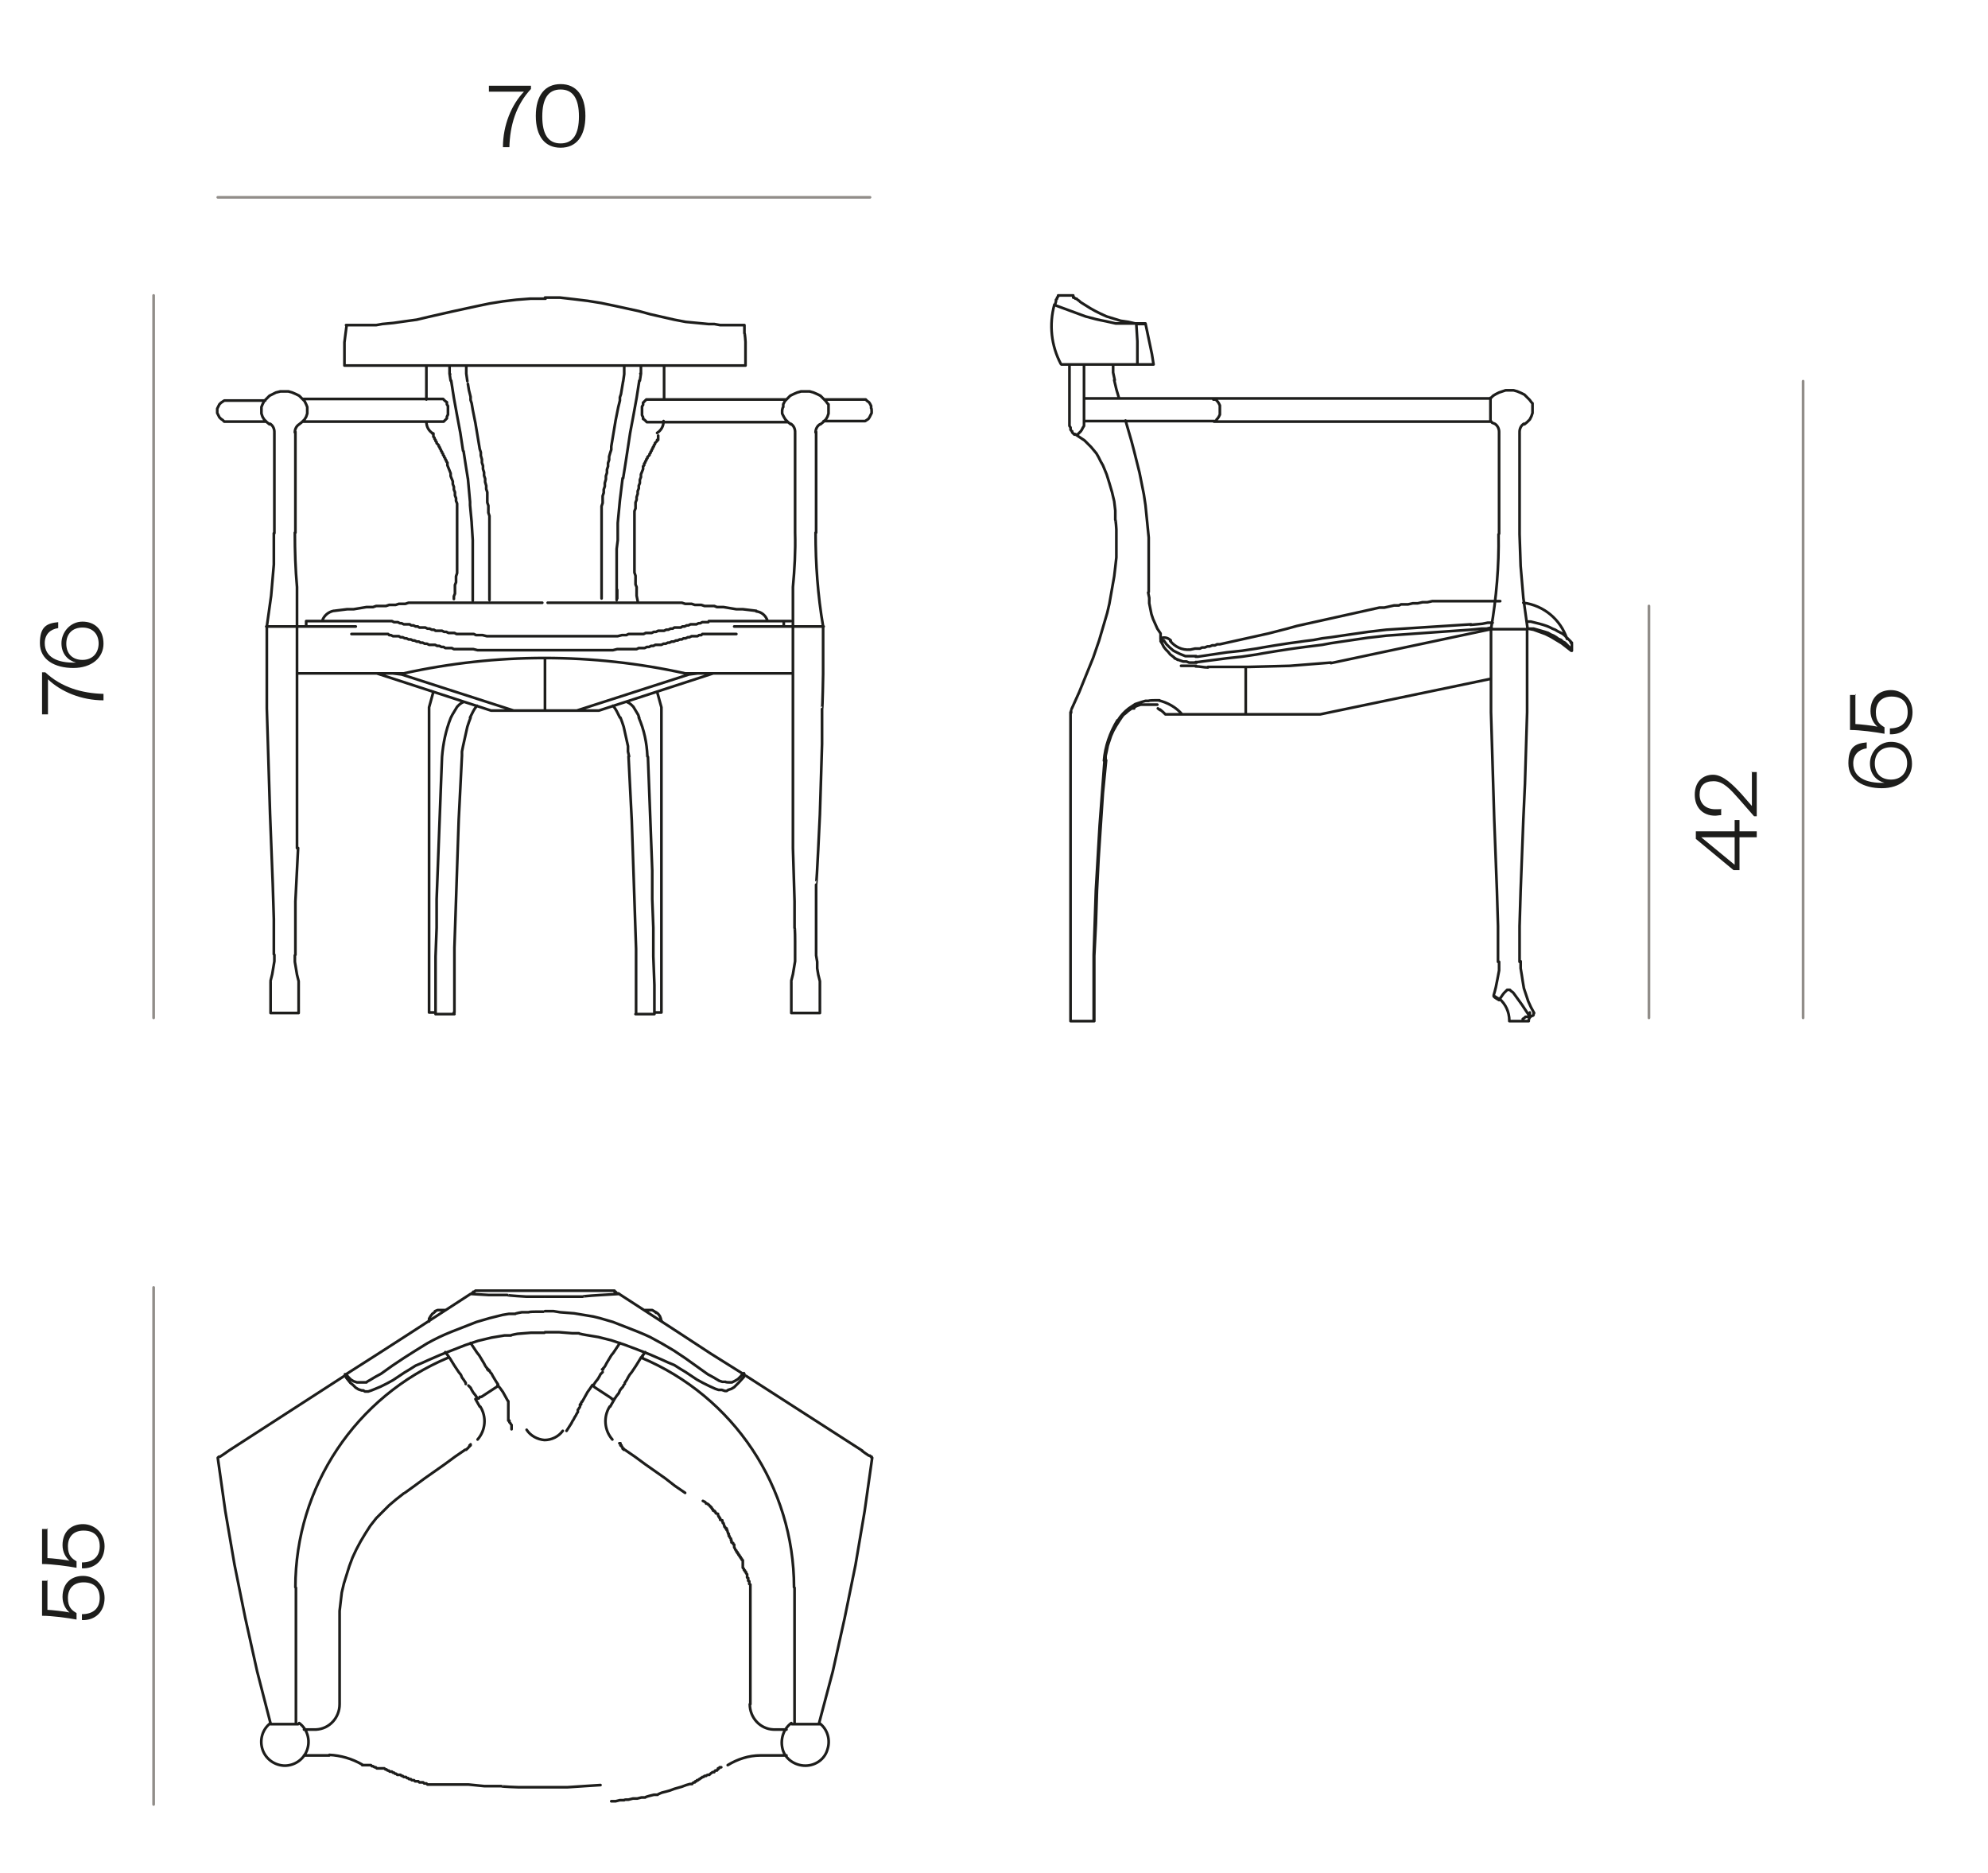 <svg viewBox="0 0 368.8 347.4" version="1.1" xmlns="http://www.w3.org/2000/svg" id="Capa_2">
  
  <defs>
    <style>
      .st0 {
        fill: #1d1d1b;
      }

      .st1 {
        isolation: isolate;
      }

      .st2 {
        stroke: #1d1d1b;
      }

      .st2, .st3 {
        fill: none;
        stroke-linecap: round;
        stroke-linejoin: round;
        stroke-width: .5px;
      }

      .st3 {
        stroke: #918d89;
      }
    </style>
  </defs>
  <g class="st1">
    <g class="st1">
      <path d="M8.8,132.5h-1v-7.8h.6c3,2.8,6.8,3.9,10.8,4v1.2c-4.1,0-7.9-1.6-10.3-3.9v6.5Z" class="st0"></path>
    </g>
    <g class="st1">
      <path d="M14.1,122.9c-1.5-.4-2.7-1.6-2.7-3.6s1.6-4,3.9-4,3.9,1.5,3.9,4.1-2.2,4.5-5.6,4.5-6.2-1.5-6.2-4.6,1.3-3.7,3.4-3.9v1.1c-1.4.2-2.5,1.1-2.5,2.8,0,2.6,2.4,3.7,5.7,3.6ZM18.3,119.4c0-1.9-1.2-3-3-3s-3,1.1-3,3,1.2,3,3,3,3-1.2,3-3.1Z" class="st0"></path>
    </g>
  </g>
  <line y2="188.8" x2="28.5" y1="54.8" x1="28.5" class="st3"></line>
  <g class="st1">
    <g class="st1">
      <path d="M321.8,154.2v-2.1h.9v2.1h3.2v1.1h-3.2v6.1h-1.1l-7-5.8v-1.4h7.2ZM321.8,160.4v-5.1h-6.2l6.2,5.1Z" class="st0"></path>
    </g>
    <g class="st1">
      <path d="M324.9,143.2h1v8.2h-.5l-2.8-3.2c-1.6-1.8-2.9-3.3-4.7-3.3s-2.6.9-2.6,2.5,1.1,2.7,2.9,2.7.7,0,1.1-.1v1.2c-.4,0-.8.1-1.1.1-2.3,0-3.8-1.5-3.8-3.9s1.5-3.7,3.4-3.7,3.8,2,5.2,3.5l2,2.3v-6.4Z" class="st0"></path>
    </g>
  </g>
  <line y2="188.8" x2="305.9" y1="112.4" x1="305.9" class="st3"></line>
  <g class="st1">
    <g class="st1">
      <path d="M349.6,145.2c-1.5-.4-2.7-1.6-2.7-3.6s1.6-4,3.9-4,3.9,1.5,3.9,4.1-2.2,4.5-5.6,4.5-6.2-1.5-6.2-4.6,1.3-3.7,3.4-3.9v1.1c-1.4.2-2.5,1.1-2.5,2.8,0,2.6,2.4,3.7,5.7,3.6ZM353.8,141.6c0-1.9-1.2-3-3-3s-3,1.1-3,3,1.2,3,3,3,3-1.2,3-3.1Z" class="st0"></path>
    </g>
    <g class="st1">
      <path d="M344.2,128.7v5.6c.6,0,3.4.3,4.1.5-.7-.6-1.3-1.6-1.3-2.9,0-2.6,1.7-3.9,3.8-3.9s4,1.6,4,4.1-1.7,4.2-4.2,4.1v-1.1c2,0,3.3-1,3.3-3s-1.2-2.9-3-2.9-2.9,1.1-2.9,2.9.8,2.3,1.6,2.8v1.2c-1.6-.3-4.5-.7-6.4-.7v-6.5h1.1Z" class="st0"></path>
    </g>
  </g>
  <line y2="188.8" x2="334.5" y1="70.7" x1="334.5" class="st3"></line>
  <g class="st1">
    <g class="st1">
      <path d="M8.8,293v5.6c.6,0,3.4.3,4.1.5-.7-.6-1.3-1.6-1.3-2.9,0-2.6,1.7-3.9,3.8-3.9s4,1.6,4,4.1-1.7,4.2-4.2,4.1v-1.1c2,0,3.3-1,3.3-3s-1.2-2.9-3-2.9-2.9,1.1-2.9,2.9.8,2.3,1.6,2.8v1.2c-1.6-.3-4.5-.7-6.4-.7v-6.5h1.1Z" class="st0"></path>
    </g>
    <g class="st1">
      <path d="M8.8,283.4v5.6c.6,0,3.4.3,4.1.5-.7-.6-1.3-1.6-1.3-2.9,0-2.6,1.7-3.9,3.8-3.9s4,1.6,4,4.1-1.7,4.2-4.2,4.1v-1.1c2,0,3.3-1,3.3-3s-1.2-2.9-3-2.9-2.9,1.1-2.9,2.9.8,2.3,1.6,2.8v1.2c-1.6-.3-4.5-.7-6.4-.7v-6.5h1.1Z" class="st0"></path>
    </g>
  </g>
  <line y2="334.7" x2="28.5" y1="238.8" x1="28.5" class="st3"></line>
  <g class="st1">
    <g class="st1">
      <path d="M90.7,16.9v-1h7.8v.6c-2.8,3-3.9,6.8-4,10.8h-1.2c0-4.1,1.6-7.9,3.9-10.3h-6.5Z" class="st0"></path>
    </g>
    <g class="st1">
      <path d="M104,27.4c-2.9,0-4.6-2.1-4.6-5.9s1.7-5.9,4.6-5.9,4.6,2.1,4.6,5.9-1.7,5.9-4.6,5.9ZM104,16.6c-2.3,0-3.4,1.7-3.4,5s1.1,5,3.4,5,3.4-1.7,3.4-5-1.1-5-3.4-5Z" class="st0"></path>
    </g>
  </g>
  <line y2="36.6" x2="40.4" y1="36.6" x1="161.4" class="st3"></line>
  <path d="M114,259.5l-.8,1.4M113.1,260.9c-1.2,1.9-1,4.4.5,6.1M88.2,259.5l.8,1.4M88.6,267c1.5-1.7,1.7-4.2.5-6.1M97.7,265.2c.7,1.1,2,1.8,3.3,1.9,1.3,0,2.6-.6,3.4-1.7M113.4,334.1h.8c0,0,.8-.2.8-.2h.8c0-.1.4-.1.4-.1h.4c0,0,.8-.2.8-.2h.8c0,0,.8-.2.8-.2h.7c0-.1.8-.3.8-.3l.8-.2h.7c0-.1.8-.4.8-.4l.8-.2.7-.2.8-.3.7-.2.7-.2.8-.3.7-.2h.4c0-.1.3-.3.3-.3h.2c0,0,.1-.2.1-.2h.2c0,0,.1-.2.1-.2h.2c0,0,.2-.2.2-.2h.1c0,0,.2-.2.2-.2h.1c0,0,.2-.2.2-.2h0c0,0,.1,0,.1,0h.1c0,0,.2-.2.2-.2h.3c0-.1.3-.2.3-.2h.3c0-.1.6-.5.6-.5h.3c0-.1.2-.3.2-.3h.3c0,0,.1-.2.1-.2h.1c0,0,0-.2,0-.2h.2c0,0,.1-.2.1-.2h.2c0,0,.1,0,.1,0h0c0,0,0,0,0,0h0c0,0,0,0,0,0h0c0,0,0,0,0,0h0c0,0,0,0,0,0M141.1,325.6c-2.2,0-4.3.7-6.1,1.8M141.1,325.6h4.8M139.1,316.1c0,2.5,1.9,4.6,4.4,4.7M67.2,327.3c-1.9-1.1-4-1.7-6.1-1.8M58.6,320.8c2.5-.1,4.4-2.2,4.4-4.7M140.3,113.3l-2.5-.3h-1.2c0,0-1.2-.2-1.2-.2l-1.2-.2h-1.2c0,0-.5-.2-.5-.2h-.6c0,0-.6,0-.6,0h-.6c0,0-.6-.2-.6-.2h-1.2c0,0-.6-.2-.6-.2h-1.2c0,0-.6-.2-.6-.2h-1.2c0,0-.6,0-.6,0h-.6c0,0-.6,0-.6,0h-.6c0,0-.6,0-.6,0h-.5c0,0-.6,0-.6,0h-.6c0,0-1.2,0-1.2,0h-.6c0,0-1.9,0-1.9,0h-.6c0,0-2.4,0-2.4,0h-.6c0,0-11.7,0-11.7,0M142.4,115.2c-.3-1-1.1-1.7-2.1-1.8M62,113.3l2.4-.3h1.2c0,0,1.2-.2,1.2-.2l1.2-.2h1.2c0,0,.6-.2.6-.2h.6c0,0,.6,0,.6,0h.6c0,0,.6-.2.6-.2h1.2c0,0,.6-.2.6-.2h1.2c0,0,.6-.2.6-.2h1.2c0,0,.6,0,.6,0h.6c0,0,.6,0,.6,0h.6c0,0,.5,0,.5,0h.6c0,0,.6,0,.6,0h.6c0,0,1.2,0,1.2,0h.6c0,0,1.9,0,1.9,0h.5c0,0,2.5,0,2.5,0h.6c0,0,11.6,0,11.6,0M61.9,113.3c-1,.2-1.8.9-2.1,1.8M118.6,133.2l-.2-.6-.3-.5-.3-.5-.3-.5-.4-.4-.4-.3-.4-.2M83.6,133.2l.3-.6.3-.5.3-.5.3-.5.4-.4.4-.3.4-.2M55.1,108.9v7.3h-5.7M55.1,124.9v32.4M55.4,187v.9h-5.2v-.9M55.4,182v4.3M50.2,186.4v-4.3M55.4,186.4v.6M50.2,187v-.6M147.1,116.2v-7.3M147.1,157.3v-32.4M147.1,116.2h5.7M152.1,187v.9h-5.3v-.9M152.1,182v4.3M146.8,186.4v-4.3M152.1,186.4v.6M146.8,187v-.6M55.1,124.9h9.7M137.4,124.9h9.7M66,116.2h-10.8M147.1,124.9v-8.7h-10.9M55.1,116.2v8.7M75.1,124.9h-10.2M127.1,124.9c-17.2-3.8-35-3.8-52.2,0M137.4,124.9h-10.2M138.1,67.8h.2v-1.1M63.9,66.7v1.1h.3M64.2,60.3h5.6c0,0,1.1-.2,1.1-.2l2.1-.2,2.1-.3,2.2-.3,2.1-.5,2.2-.5,2.2-.5,2.3-.5,2.3-.5,2.4-.5,2.5-.4,2.5-.3,2.6-.2h2.6c0,0,.2,0,.2,0M63.9,66.7v-3.2c0,0,.2-1.6.2-1.6l.2-1.5M64.2,67.8h36.9M101.1,55.2h.2M138.1,67.8h-37M101.3,55.2h2.6c0,0,2.6.3,2.6.3l2.5.3,2.5.4,2.4.5,2.3.5,2.3.5,2.2.6,2.2.5,2.2.5,2.1.4,2.1.2,2.1.2h1.1c0,0,1.1.2,1.1.2h4.5v1.5c.1,0,.2,1.6.2,1.6v3.2M56.8,115.2v1M145.4,115.2v1M101.1,120.6h-2.2c0,0-2.2,0-2.2,0h-.2c0,0-1.2,0-1.2,0h-.4c0,0-.8,0-.8,0h-.4c0,0-.8,0-.8,0h-.4c0,0-.8,0-.8,0h-.4c0,0-.3,0-.3,0h-.4c0,0-.4,0-.4,0h-.4c0,0-.4,0-.4,0h-.8c0,0-.8-.2-.8-.2h-.4c0,0-.4,0-.4,0h-.4c0,0-.2,0-.2,0h-.2c0,0-.4,0-.4,0h-.2c0,0-.4,0-.4,0h-.2c0,0-.4,0-.4,0h-.4c0,0-.4-.2-.4-.2h-.4c0,0-.4,0-.4,0h-.4c0,0-.3-.2-.3-.2h-.4c0,0-.4-.2-.4-.2h-.4c0,0-.4-.2-.4-.2h-.4c0,0-.4,0-.4,0h-.3c0,0-.4-.2-.4-.2h-.4c0,0-.4-.2-.4-.2h-.4c0,0-.3-.2-.3-.2h-.4c0,0-.4-.2-.4-.2h-.3c0,0-.4-.2-.4-.2h-.4c0,0-.4-.2-.4-.2h-.3c0,0-.4-.2-.4-.2h-.4c0,0-.3-.2-.3-.2h-.4c0,0-.3,0-.3,0h-.4c0,0-.4-.2-.4-.2h-.3c0,0-.2-.2-.2-.2h-.5c0,0-.2,0-.2,0h-.2c0,0-.3,0-.3,0h-.2c0,0-.4,0-.4,0h-.2c0,0-.4,0-.4,0h-.2c0,0-.3,0-.3,0h-.2c0,0-.3,0-.3,0h-.2c0,0-.5,0-.5,0h-.2c0,0-.7,0-.7,0h-.2c0,0-1.1,0-1.1,0h0c0,0-.5,0-.5,0M101.1,120.6h2.3c0,0,2.2,0,2.2,0h.2c0,0,1.2,0,1.2,0h.4c0,0,.8,0,.8,0h.4c0,0,.8,0,.8,0h.4c0,0,.7,0,.7,0h.4c0,0,.4,0,.4,0h.4c0,0,.4,0,.4,0h.4c0,0,.4,0,.4,0h.8c0,0,.8-.2.8-.2h.4c0,0,.4,0,.4,0h.4c0,0,.2,0,.2,0h.2c0,0,.4,0,.4,0h.2c0,0,.4,0,.4,0h.2c0,0,.4,0,.4,0h.4c0,0,.4-.2.4-.2h.4c0,0,.4,0,.4,0h.3c0,0,.4-.2.4-.2h.4c0,0,.4-.2.4-.2h.4c0,0,.4-.2.4-.2h.4c0,0,.3,0,.3,0h.4c0,0,.4-.2.4-.2h.4c0,0,.4-.2.4-.2h.3c0,0,.4-.2.4-.2h.4c0,0,.4-.2.4-.2h.3c0,0,.4-.2.4-.2h.4c0,0,.3-.2.3-.2h.4c0,0,.4-.2.4-.2h.3c0,0,.4-.2.4-.2h.4c0,0,.3,0,.3,0h.4c0,0,.3-.2.3-.2h.4c0,0,.2-.2.2-.2h.5c0,0,.2,0,.2,0h.2c0,0,.3,0,.3,0h.1c0,0,.4,0,.4,0h.2c0,0,.4,0,.4,0h.1c0,0,.3,0,.3,0h.1c0,0,.4,0,.4,0h.1c0,0,.5,0,.5,0h.1c0,0,.7,0,.7,0h.1c0,0,1.1,0,1.1,0h0c0,0,.5,0,.5,0M56.8,115.2h6c0,0,2.6,0,2.6,0h.2c0,0,1.5,0,1.5,0h.2c0,0,.9,0,.9,0h.2c0,0,.7,0,.7,0h.2c0,0,.3,0,.3,0h.2c0,0,.5,0,.5,0h.2c0,0,.4,0,.4,0h.2c0,0,.3,0,.3,0h.2c0,0,.3,0,.3,0h.2c0,0,.4,0,.4,0h.2c0,0,.4.2.4.2h.7c0,0,.4.2.4.2h.3c0,0,.4.2.4.2h.3c0,0,.4,0,.4,0h.4c0,0,.3.2.3.2h.4c0,0,.4.2.4.2h.4c0,0,.3.2.3.2h.4c0,0,.4,0,.4,0h.3c0,0,.4.2.4.2h.4c0,0,.4.2.4.2h.4c0,0,.3.2.3.2h.4c0,0,.4,0,.4,0h.4c0,0,.4.2.4.2h.4c0,0,.4.2.4.2h.3c0,0,.4,0,.4,0h.4c0,0,.4.2.4.2h.4c0,0,.4,0,.4,0h.4c0,0,.2,0,.2,0h.2c0,0,.4,0,.4,0h.2c0,0,.6,0,.6,0h.4c0,0,.4.2.4.2h1.2c0,0,.8.2.8.2h.8c0,0,.4,0,.4,0h.4c0,0,.3,0,.3,0h.4c0,0,.8,0,.8,0h.4c0,0,.8,0,.8,0h.4c0,0,.8,0,.8,0h.4c0,0,1.6,0,1.6,0h.2c0,0,2.9,0,2.9,0h.4c0,0,1.5,0,1.5,0h.4c0,0,2.9,0,2.9,0h.2c0,0,1.6,0,1.6,0h.4c0,0,.8,0,.8,0h.4c0,0,.8,0,.8,0h.4c0,0,.7,0,.7,0h.4c0,0,.4,0,.4,0h.4c0,0,.4,0,.4,0h.4c0,0,.4,0,.4,0h.8c0,0,.8-.2.8-.2h.8c0,0,.4-.2.4-.2h.8c0,0,.4,0,.4,0h.2c0,0,.2,0,.2,0h.4c0,0,.4,0,.4,0h.4c0,0,.4-.2.4-.2h.4c0,0,.3,0,.3,0h.4c0,0,.4-.2.4-.2h.4c0,0,.4-.2.4-.2h.4c0,0,.4,0,.4,0h.3c0,0,.4-.2.4-.2h.4c0,0,.4-.2.4-.2h.4c0,0,.3-.2.3-.2h.4c0,0,.4,0,.4,0h.4c0,0,.3-.2.3-.2h.4c0,0,.4-.2.4-.2h.3c0,0,.4-.2.4-.2h.4c0,0,.3,0,.3,0h.4c0,0,.4-.2.4-.2h.3c0,0,.4-.2.4-.2h.3c0,0,.4,0,.4,0h.4c0,0,.1-.2.1-.2h.5c0,0,.3,0,.3,0h.1c0,0,.4,0,.4,0h.2c0,0,.4,0,.4,0h.1c0,0,.5,0,.5,0h.2c0,0,.3,0,.3,0h.1c0,0,.7,0,.7,0h.1c0,0,.9,0,.9,0h.1c0,0,1.5,0,1.5,0h.2c0,0,2.6,0,2.6,0h.1c0,0,5.9,0,5.9,0M145.9,74.1h-26l-.2.2-.2.2-.2.2v.4c0,0-.2.3-.2.3v.4c0,0,0,.8,0,.8v.4c0,0,.2.4.2.4v.3c0,0,.3.2.3.2l.2.2.2.2h26.1M153,74.1h7.6c0,0,.3.3.3.3l.3.2.2.3.2.4v.4c.1,0,.1.5.1.5v.4c0,0-.2.4-.2.4l-.2.4-.2.3-.3.2-.3.2h-.3c0,0-7.4,0-7.4,0M56.2,78.2h26.1l.2-.2.2-.2.2-.2v-.3c0,0,.2-.4.2-.4v-.4c0,0,0-.8,0-.8v-.4c0,0-.2-.3-.2-.3v-.4c0,0-.3-.2-.3-.2l-.2-.2-.2-.2h-26M49.4,78.2h-7.8c0,0-.3-.3-.3-.3l-.3-.2-.3-.3-.2-.4-.2-.4v-.8l.2-.4.2-.4.3-.3.3-.2.3-.2h.3c0,0,7.3,0,7.3,0M122.3,187.8h.4M118,187.8h0M121.6,187.8h.5M120.2,140.4l.2,5.2.2,5.3.2,5.3.2,5.3v5.3c0,0,.2,5.3.2,5.3v5.3c0,0,.2,5.3.2,5.3v5.4h-3.5M118.8,69.3h0M120.1,67.8h-1.2v1.5c0,0-.2,1.3-.2,1.3M120.1,140.3c-.1-2.5-.6-4.9-1.6-7.2M121.9,80.3c.8-.5,1.2-1.3,1.2-2.2M118.6,70.6l-.5,3.2-.6,3.3-.6,3.2-.5,3.3-.4,2.6-.4,2.5M115.5,88.7l-.5,4.1-.2,2.1-.2,2.1v3.2c0,0-.2,1.6-.2,1.6v9.5M114.5,111v-.6c0,0,0-1,0-1M122.1,187.8h.2M123.2,74.1v-6.3M79.6,187.8h.4M84.2,187.8h0M80.1,187.8h.6M82,140.4l-.2,5.2-.2,5.3-.2,5.3-.2,5.3-.2,5.3v5.3c0,0-.2,5.3-.2,5.3v5.3c0,0,0,5.4,0,5.4h3.5M83.5,69.4h0M82.2,67.8h1.2c0,0,0,.8,0,.8v.7l.2,1.3M83.6,133.2c-.9,2.3-1.4,4.7-1.6,7.2M79.1,78.2c0,.9.4,1.7,1.2,2.2M86,83.7l.4,2.6.4,2.5M87.5,97l.2,3.2v11.2M86.8,88.7l.2,2.2.2,2.2v.6c0,0,.3,3.2.3,3.2M83.7,70.6l.5,3.2.6,3.3.6,3.2.5,3.3M87.7,109.4v1.5c0,0,0,.2,0,.2M79.1,74.1v-6.3M80.1,187.8h-.2M91.2,131.8h7.1M101.7,131.8h.5-2.1,1.6ZM101.1,122.1v5.3M72.9,124.9l1.6.2v-.2M69.9,124.9l21.2,6.9M74.5,125.1l20.8,6.7M111.1,131.8h-12.9M107,131.8h-5.9v-4.3M127.8,125.1v-.2M129.4,124.9l-1.6.2-20.8,6.7M132.3,124.9l-21.2,6.9M50.9,80.2v18.7M54.8,98.8v-18.7M50.9,80.1c0-.6-.3-1.2-.8-1.5M55.5,78.7c-.5.3-.8.9-.8,1.5M49.5,116.2l.8-5.7.5-5.8v-5.8M54.7,98.8c0,3.4.1,6.7.4,10.1M49.5,116.2v15.2c0,0,.2,6.5.2,6.5l.2,6.6.2,6.5.5,13,.2,6.5v3.3c0,0,0,3.2,0,3.2M54.8,177.1v-2.5c0,0,0-2.5,0-2.5v-4.9c0,0,.5-9.9.5-9.9M55.5,78.7l.5-.4.5-.5.3-.5.2-.6v-.6c0,0,0-.6,0-.6l-.2-.5-.3-.6-.5-.5-.5-.5-.6-.3-.7-.3-.7-.2h-1.5l-.8.2-.6.3-.6.3-.5.5-.5.5-.3.6-.2.5v.6c0,0,0,.6,0,.6l.2.6.3.5.5.5.5.4M50.9,177.1v1.2c0,0-.2,1.2-.2,1.2l-.2,1.2-.3,1.2M55.4,182l-.3-1.2-.2-1.2-.2-1.2v-1.2M147.5,80.2v18.7M151.4,98.8v-18.7M147.5,80.1c0-.6-.3-1.2-.8-1.5M152.1,78.7c-.5.3-.8.9-.8,1.5M147.1,108.9c.3-3.3.5-6.7.4-10.1M151.3,98.8c0,5.8.4,11.6,1.4,17.4M147.1,157.3l.3,9.9v4.9c.1,0,.1,2.5.1,2.5v2.5M151.4,177.1v-3.2c0,0,0-3.3,0-3.3v-6.5c.1,0,.7-13,.7-13l.2-6.5.2-6.6v-6.5c.1,0,.2-6.5.2-6.5v-8.7M152.2,78.7l.5-.4.5-.5.3-.5.2-.6v-.6c0,0,0-.6,0-.6v-.5c-.1,0-.5-.6-.5-.6l-.5-.5-.5-.5-.6-.3-.7-.3-.7-.2h-1.6l-.7.2-.7.3-.6.3-.5.5-.5.5-.3.6v.5c-.1,0-.2.6-.2.6v.6c0,0,.3.6.3.6l.3.5.5.5.5.4M147.5,177.1v1.2c0,0-.2,1.2-.2,1.2l-.2,1.2-.3,1.2M152.1,182l-.3-1.2-.2-1.2v-1.2c0,0-.2-1.2-.2-1.2M122.7,187.8v-56.6M116.6,140.3l.3,6,.3,5.9.2,5.9.2,6,.2,6,.2,5.9v11.9M115.8,67.8h0c0,0,0,1.6,0,1.6l-.2,1.4M115.1,133.1l.3.8.3.9.2.9.2.9.2.9.2.9v1c0,0,.2.9.2.9M118.3,111.5l-.2-1v-.6c0,0,0-.5,0-.5v-.5c0,0-.2-.5-.2-.5v-.5c0,0,0-.5,0-.5v-.6c0,0-.2-.6-.2-.6v-1.1c0,0,0-.5,0-.5v-.5c0,0,0-1.1,0-1.1v-.5c0,0,0-5.6,0-5.6v-.5c0,0,0-1.1,0-1.1v-.5c0,0,.2-.5.2-.5v-1.1c0,0,.2-.5.2-.5v-.5c0,0,.2-.6.2-.6v-.5c0,0,.2-.5.2-.5v-.5c0,0,.2-.5.2-.5v-.6c0,0,.2-.5.2-.5v-.5c0,0,.2-.5.2-.5l.2-.5v-.5c0,0,.2-.2.2-.2v-.3c0,0,.2-.2.2-.2v-.2c0,0,.2-.2.2-.2v-.2c0,0,.2-.2.2-.2v-.2c0,0,.2-.2.2-.2l.2-.2v-.2c0,0,.2-.2.2-.2v-.2c0,0,.2-.2.2-.2v-.2c0,0,.2-.2.2-.2v-.2c0,0,.2-.2.2-.2v-.2c0,0,.2-.2.2-.2v-.2c0,0,.2-.2.2-.2l.2-.2v-.2c0,0,.2,0,.2,0h0c0,0,0-.2,0-.2h0c0,0,0-.2,0-.2h0c0,0,0-.2,0-.2h0c0,0,0-.2,0-.2h0c0,0,0,0,0,0h0M122.7,131.2l-.8-2.9M115.6,70.7l-.2,1.2-.2,1.2-.2.6v.6c0,0-.3,1.2-.3,1.2l-.5,2.5-.2,1.2-.2,1.2-.2,1.2-.2,1.2v.6c0,0-.2.6-.2.6l-.2.7v.6c0,0-.2.6-.2.6v.6c0,0-.2.6-.2.6v.6c0,0-.2.6-.2.6v.6c0,0-.2.7-.2.7v.6c0,0-.2.6-.2.6v.6c0,0-.2.6-.2.6v1.3c0,0-.2.6-.2.6v.7c0,0,0,.6,0,.6v.6c0,0,0,.7,0,.7v.6c0,0,0,1.3,0,1.3v.6c0,0,0,2.6,0,2.6v.6c0,0,0,.6,0,.6v1.3c0,0,0,3.9,0,3.9v2.6M113.7,130.9l.4.5.3.5.3.6.3.6M111.6,109.4v.8c0,0,0,.8,0,.8M79.6,131.2v56.6M84.3,187.8v-6c0,0,0-6,0-6l.2-5.9.2-6,.2-6,.2-5.9.3-5.9.3-6M86.7,70.7l-.2-1.4v-1.5c0,0,0,0,0,0M85.7,140.3v-.9c0,0,.2-1,.2-1l.2-.9.2-.9.2-.9.2-.9.3-.9.3-.8M80.4,128.3l-.8,2.9M80.2,80.4h.2c0,0,0,.2,0,.2h0c0,0,0,.2,0,.2h0c0,0,0,.2,0,.2h0c0,0,.2.2.2.2v.2c0,0,.2.2.2.2v.2c0,0,.2.2.2.2v.2c0,0,.2.2.2.2l.2.2v.2c0,0,.2.2.2.2v.2c0,0,.2.2.2.2v.2c0,0,.2.2.2.2v.2c0,0,.2.2.2.2v.2c0,0,.2.2.2.2v.2c0,0,.2.2.2.2v.2c0,0,.2.2.2.2v.2c0,0,.2.2.2.2v.2c0,0,0,.3,0,.3l.2.5.2.5.2.5v.5c0,0,.2.5.2.5l.2.5v.5c0,0,.2.5.2.5v.5c0,0,.2.5.2.5v.6c0,0,.2.5.2.5v.5c0,0,.2.5.2.5v1.1c0,0,0,.5,0,.5v.5c0,0,0,.5,0,.5v.5c0,0,0,5.6,0,5.6v.5c0,0,0,1.1,0,1.1v.5c0,0,0,.5,0,.5v.5c0,0,0,.5,0,.5v.6c0,0-.2.6-.2.6v1.1c0,0-.2.5-.2.5v.5c0,0,0,.5,0,.5v.6c0,0-.2.5-.2.5v.5M90.8,111.3v-2.6c0,0,0-9.2,0-9.2v-.6c0,0,0-1.3,0-1.3v-.6c0,0,0-.7,0-.7v-.6c0,0-.2-.6-.2-.6v-1.3c0,0-.2-.6-.2-.6v-.7c0,0,0-.6,0-.6v-.6c0,0-.2-.6-.2-.6v-.6c0,0-.2-.7-.2-.7v-.6c0,0-.2-.6-.2-.6v-.6c0,0-.2-.6-.2-.6v-.6c0,0-.2-.6-.2-.6v-.6c0,0-.2-.7-.2-.7v-.6c0,0-.2-.6-.2-.6l-.2-1.2-.2-1.2-.2-1.2-.2-1.2-.5-2.5-.2-1.2-.2-.6v-.6c0,0-.3-1.2-.3-1.2l-.2-1.2M87.2,133.1l.3-.6.3-.6.3-.5.4-.5M90.8,111v-.9c0,0,0-.8,0-.8M50.2,319.8h5.1M146.9,319.8h5.2M61.1,325.6h-4.7M58.7,320.8h-2.3M145.9,320.8h-2.3M101.1,247.1h2.6l2.5.2h1.2c0,.1,1.2.3,1.2.3l1.2.2,1.2.2,2.4.6,1.2.4,1.2.4,2.4.9,2.3.9,2.3,1,1.1.5,1.2.5,1.1.7,1,.6,2.1,1.4,1.1.6,1.2.6,1.1.5.6.2h.6c0,0,.6.2.6.2h.3c0,0,.3-.2.3-.2l.6-.2.5-.3.5-.5.4-.4.9-1h0c0,0,0-.2,0-.2h.1v-.3h0c0,0-.1-.2-.1-.2M64.2,254.9h-.2c0,0,0,.2,0,.2h0c0,0,0,0,0,0h0c0,0,.2.2.2.2h0v.2l.8,1,.5.4.5.5.5.3.6.2h.3c0,0,.3.2.3.2h.6c0,0,.6-.2.6-.2l.5-.2,1.2-.5,1.2-.6,1.1-.6,2.1-1.4,1-.6,1.1-.7,1.2-.5,1.1-.5,2.3-1,2.3-.9,2.3-.9,1.2-.4,1.2-.4,2.5-.6,1.2-.2,1.2-.2h1.2c0-.1,1.2-.3,1.2-.3l2.5-.2h2.5M101.1,243.2h1.6c0,0,1.2.2,1.2.2l2.6.2,1.2.2,1.2.2,1.2.2,1.2.3,2.4.7,2.3.9,2.3.9,1.2.5,1.1.5,2.2,1.2,2.2,1.3,2.1,1.4,2.1,1.5,2.1,1.5,1.1.6.5.3.5.3.6.2h.6c0,.1.6.1.6.1h.6c0,0,.6-.3.6-.3l.5-.3.5-.5.4-.5-5.9-3.7-5.8-3.8-5.7-3.7-5.7-3.7h-.3c0-.1-.2-.3-.2-.3h-.2c0,0,0-.2,0-.2h0M88.2,239.4h0c0,0,0,0,0,0h0c0,0-.2.2-.2.2h-.2c0,.1-.3.3-.3.3M101.1,240.5h7c0-.1,3.4-.3,3.4-.3l3.4-.2M64.2,254.9l.4.5.5.5.5.3.6.2h.6c0,0,.6,0,.6,0h.6c0-.1.6-.4.6-.4l.5-.3.5-.3,1.1-.6,2.1-1.5,2.1-1.4,2.2-1.4,2.1-1.3,1.1-.6,1.2-.6,1.1-.5,1.2-.5,2.3-.9,2.3-.9,2.4-.7,1.2-.3,1.2-.3,1.2-.2h1.2c0-.1,1.2-.3,1.2-.3h1.3c0-.1,1.2-.1,1.2-.1h1.3c0,0,.2,0,.2,0M64.2,254.9l5.8-3.7,5.9-3.8,5.7-3.7,5.7-3.7,3.4.2h3.4c0,.1,3.5.3,3.5.3h3.4M75.1,276.9l1.8-1.3,1.9-1.4,3.7-2.6,1.9-1.4,1.9-1.3h.2c0-.1.2-.2.2-.2h0c0,0,.2-.2.2-.2h0c0-.1.2-.2.2-.2h0c0,0,0,0,0,0h0c0,0,0-.2,0-.2h0c0,0,.2,0,.2,0h0c0,0,0,0,0,0h0c0,0,0,0,0,0h0c0,0,0-.2,0-.2h0c0,0,0,0,0,0h0c0,0,0,0,0,0h0c0,0,0,0,0,0h0c0,0,0,0,0,0h0c0,0,0,0,0,0h0c0,0,0,0,0,0h0c0,0,0,0,0,0M127.1,276.9l-1.9-1.3-1.8-1.4-3.7-2.6-1.9-1.4-1.9-1.3h-.2c0-.1,0-.2,0-.2h-.2c0,0,0-.2,0-.2h0c0-.1-.2-.2-.2-.2h0c0,0,0,0,0,0h0c0,0,0-.2,0-.2h0c0,0-.2,0-.2,0h0c0,0,0,0,0,0h0c0,0,0-.2,0-.2h0c0,0,0,0,0,0h0c0,0,0-.2,0-.2h0c0,0,0,0,0,0h0c0,0-.2,0-.2,0h0c0,0,0,0,0,0h0c0,0,0,0,0,0h0c0,0,0,0,0,0M63,300.6v-1.8c0,0,.2-1.7.2-1.7l.2-1.7.4-1.7.5-1.6.5-1.6.6-1.6.7-1.5.8-1.5.9-1.5.9-1.4,1.1-1.4,1.2-1.2,1.2-1.2,1.3-1.1,1.4-1.1M139.2,300.6v-.5c0,0,0-1.7,0-1.7v-.2c0,0,0-.6,0-.6v-.2c0,0,0-.5,0-.5h0v-.6c0,0,0-.4,0-.4v-.2c0,0,0-.2,0-.2v-.2c0,0,0-.1,0-.1v-.2c0,0,0-.2,0-.2h0c0-.1,0-.4,0-.4v-.5c0,0-.2-.1-.2-.1v-.5c0,0-.2-.1-.2-.1v-.5c0,0-.2-.1-.2-.1v-.2c0,0,0-.2,0-.2v-.2c0,0-.2-.2-.2-.2v-.2c0,0-.2-.1-.2-.1v-.2c0,0-.2-.1-.2-.1v-.2c0,0-.2-.2-.2-.2h0c0-.1,0-.4,0-.4h0c0-.1,0-.4,0-.4h0c0-.1,0-.4,0-.4v-.2c0,0-.2-.1-.2-.1v-.2c0,0-.2-.1-.2-.1v-.2c-.1,0-.2-.1-.2-.1v-.2c0,0-.2-.1-.2-.1v-.2c0,0-.2-.1-.2-.1v-.2c0,0-.2-.1-.2-.1v-.2c-.1,0-.2-.2-.2-.2h0c0-.1-.2-.4-.2-.4h0c0-.1,0-.3,0-.3v-.2c-.1,0-.2-.1-.2-.1v-.2c-.1,0-.2-.1-.2-.1h-.1c0-.1,0-.4,0-.4h-.1c0-.1,0-.3,0-.3l-.2-.2h0c0-.1-.1-.3-.1-.3h-.1c0-.1,0-.4,0-.4h-.1c0-.1-.1-.3-.1-.3h0c0-.1-.1-.4-.1-.4h-.1c0-.1,0-.3,0-.3h-.2c0-.1-.1-.3-.1-.3h-.1c0-.1-.1-.4-.1-.4h0c0-.1-.1-.3-.1-.3h-.1c0-.1-.1-.3-.1-.3v-.2c-.1,0-.3-.1-.3-.1h-.1c0-.1,0-.3,0-.3h-.1c0-.1-.1-.3-.1-.3h-.1c0-.1-.1-.3-.1-.3v-.2c-.1,0-.3-.1-.3-.1h-.1c0-.1-.1-.3-.1-.3h-.1c0-.1-.1-.2-.1-.2h-.2c0-.1-.1-.3-.1-.3h-.1c0-.1-.1-.3-.1-.3h-.1c0-.1-.1-.2-.1-.2h-.1c0-.1-.2-.3-.2-.3h-.1c0-.1-.2-.2-.2-.2h-.2c0-.1-.2-.3-.2-.3l-.4-.2M63,300.6v15.5M67.2,327.4h.2c0,0,.2,0,.2,0h0c0,0,0,0,0,0h0c0,0,.2,0,.2,0h0c0,0,.2,0,.2,0h0c0,0,.2,0,.2,0h0c0,0,0,0,0,0h0c0,0,.2,0,.2,0h0c0,0,0,0,0,0h0c0,0,.2,0,.2,0h0c0,0,0,0,0,0h0c0,0,0,0,0,0h0c0,0,0,0,0,0h0c0,0,0,0,0,0h0c0,0,0,0,0,0h.2c0,0,.2.2.2.2h.2c0,0,.3.2.3.2h.2c0,0,.2.2.2.2h.2c0,0,0,0,0,0h0c0,0,0,0,0,0h0c0,0,.2,0,.2,0h0c0,0,0,0,0,0h0c0,0,0,0,0,0h0c0,0,0,0,0,0h0c0,0,.2,0,.2,0h0c0,0,.2,0,.2,0h0c0,0,0,0,0,0h0c0,0,0,0,0,0h0c0,0,0,0,0,0h0c0,0,.2,0,.2,0h0c0,0,0,0,0,0h0c0,0,.2,0,.2,0h0c0,0,0,0,0,0h0c0,0,0,0,0,0h.2c0,0,0,0,0,0h0c0,0,.2.2.2.2h.2c0,0,.2.2.2.2h.2c0,0,.2.2.2.2h.4c0,0,.2.2.2.2h.2c0,0,.2.2.2.2h.2c0,0,.2.2.2.2h.2c0,0,.2,0,.2,0h.2c0,0,.2.2.2.2h.2c0,0,.2.2.2.2h.4c0,0,.2.2.2.2h.2c0,0,.2.2.2.2h.3c0,0,.2.2.2.2h.4c0,0,.2.2.2.2h.2c0,0,.2,0,.2,0h.2c0,0,.2.2.2.2h.3c0,0,.2,0,.2,0h.2c0,0,.2.2.2.2h.4c0,0,.2.2.2.2h.4c0,0,.2,0,.2,0h.2c0,0,.2,0,.2,0h.2c0,0,.2,0,.2,0h.2c0,0,.2,0,.2,0h.2c0,0,.2,0,.2,0h.2c0,0,.2,0,.2,0h.2c0,0,.2,0,.2,0h.2c0,0,.4,0,.4,0h.2c0,0,.2,0,.2,0h.2c0,0,.4,0,.4,0h.2c0,0,.4,0,.4,0h.2c0,0,.4,0,.4,0h.2c0,0,.4,0,.4,0h.4c0,0,.4,0,.4,0h.4c0,0,3,.3,3,.3h3.1c0,.1,3.1.2,3.1.2h3c0,0,3.1,0,3.1,0h3.1c0,0,3-.2,3-.2l3.1-.2M139.2,300.6v15.5M149.4,319.8h-2v-25.3M138.4,255.2l21.6,13.9M119.7,250.8l-.3.4-.2.3h0v.2h0M147.3,294.4c0-18.6-11.2-35.4-28.4-42.6M159.9,269.1l.7.5.3.2.3.2h.2c0,.1.2.2.2.2h.1v.2M151.6,319.8h-2.2M151.9,319.8l2.6-9.8,2.2-9.9,2-9.8,1.7-10,1.4-9.9M63.9,255.2l-21.5,13.9M52.8,319.8h2.1v-25.3M83.2,251.8c-17.2,7.2-28.4,24-28.4,42.6M50.2,319.7l-2.5-9.7-2.2-9.9-2-9.9-1.7-9.9-1.4-9.9h0c0,0,.2-.2.2-.2h.2c0,0,.3-.2.3-.2l.3-.2.3-.2.7-.5M119.5,243h.5c0,0,.5,0,.5,0h.5c0,0,.5.3.5.3l.2.2M121.7,243.4l.4.3.3.4.2.5v.2c0,0,.2.3.2.3M109.9,256.9l-.4.6-.5.7-.5.9-.5.9M115.7,256.9h0c0,.1-.2.4-.2.4l-.2.2-.3.4-.2.5-.4.5-.4.6h-.5c0-.1-.3-.3-.3-.3l-2.6-1.7-.3-.2-.2-.2h0c0,0,0-.2,0-.2l.4-.6.4-.5.3-.5.2-.4.2-.2.2-.2h0M119.7,250.8l-.4.5-.5.7-.8,1.3-.4.6-.4.6-.4.5-.3.5-.2.4-.2.3-.2.3h0c0,.1,0,.2,0,.2M115,249.1l-.8,1.2-.4.6-.4.5-.3.5-.3.5-.3.5-.2.4-.2.3-.2.2v.2c0,0-.2,0-.2,0h0c0,0,0,0,0,0h0M79.6,245.1v-.5c0,0,.3-.5.3-.5l.3-.4.4-.3.2-.2M80.7,243.2l.5-.2h.5c0,0,.7,0,.7,0h.3M92.3,256.9l.5.6.5.7.5.9.5.9M90.6,254.2h.2c0,.1.2.4.2.4l.2.2.2.4.3.5.3.5.4.6h0c0,0,0,.2,0,.2l-.2.2-.3.2-2.6,1.7h-.3c0,.1-.2.3-.2.3h-.2l-.4-.6-.4-.5-.3-.5-.2-.4-.2-.2-.2-.2h0M87.3,249.1l.8,1.2.4.6.4.5.3.5.3.5.3.5.2.4.2.3.2.2v.2c0,0,.2,0,.2,0h0c0,0,0,0,0,0h0M82.6,250.8l.4.5.5.7.8,1.3.4.6.4.6.4.5.2.5.3.4.2.3.2.3h0c0,.1,0,.2,0,.2M108,259.9l-.2.3h0c0,.1,0,.3,0,.3h-.2c0,.1,0,.4,0,.4h0c0,.1-.2.3-.2.3h0c0,.1-.2.3-.2.3h0c0,.1,0,.4,0,.4l-.2.3-.2.4-.2.3-.2.4-.2.3-.2.4-.9,1.4M94.3,259.9h0c0,.1,0,.2,0,.2h0v.2h0c0,0,0,.2,0,.2h0c0,.1,0,.2,0,.2h0v.2h0c0,0,0,.2,0,.2h0c0,0,0,0,0,0h0c0,0,0,.2,0,.2h0v.2h0c0,0,0,.2,0,.2h0v.2h0c0,0,0,.2,0,.2h0v.2h0c0,0,0,.2,0,.2h0v.2h0c0,0,0,.2,0,.2h0v.2h0c0,0,0,.2,0,.2h0v.2h.2c0,.1,0,.3,0,.3l.2.2h0c0,.1.2.3.2.3h0v.2h0c0,0,0,.2,0,.2h0c0,0,0,0,0,0h0c0,0,0,.2,0,.2h0c0,0,0,0,0,0h0c0,.1,0,.1,0,.1h0c0,0,0,0,0,0h0c0,.1,0,.1,0,.1h0M52.8,327.5c1.9,0,3.6-1.2,4.2-3s0-3.8-1.5-4.9M50.2,319.6c-1.5,1.1-2.1,3.1-1.5,4.9s2.3,3,4.2,3M149.4,327.5c1.9,0,3.6-1.2,4.1-3,.6-1.8,0-3.8-1.5-4.9M146.8,319.6c-1.5,1.1-2.1,3.1-1.6,4.9s2.3,3,4.2,3M63.9,255.2h0M114,239.4h-25.8" class="st2"></path>
  <path d="M220.8,120.5l.9-.2h.9c0,0,.4-.2.4-.2h.5c0,0,.5-.2.5-.2h.4c0,0,.5-.2.5-.2h.5c0,0,.4-.2.4-.2h.5c0,0,.9-.2.9-.2l.9-.2.9-.2.9-.2.9-.2.9-.2.9-.2.9-.2.9-.2.9-.2,3.5-.9,1.8-.5.9-.2.9-.2.9-.2.9-.2.9-.2.9-.2.9-.2.9-.2.9-.2.9-.2.9-.2.9-.2.9-.2.9-.2.9-.2.9-.2.9-.2h.9c0,0,.9-.2.9-.2l.9-.2h.9c0,0,.4-.2.4-.2h1.3c0,0,.9-.2.9-.2h.9c0,0,.9-.2.9-.2h.9c0,0,.9-.2.9-.2h1.8c0,0,.9,0,.9,0h1c0,0,.9,0,.9,0h.9c0,0,1.8,0,1.8,0h1.7c0,0,3.6,0,3.6,0M217.1,118.9c.9,1.1,2.2,1.7,3.6,1.6M217.2,118.8c-.5-.5-1.2-.7-1.9-.4M221.8,123.6c.8,0,1.5.2,2.3.2M224.1,123.7h7.6c0,0,7.6-.2,7.6-.2l7.6-.6M290.7,118.5c-1.2-3.6-4.3-6.2-8.1-6.7M216.2,132.5c-.3-.3-.6-.6-1-.9M283.6,189.4h-1.1M280,189.3c0-1.6-.7-3.1-1.9-4.1M280,189.4h2.5v-.4c0,0,.3-.2.3-.2l.2-.2h.4c0,0,.2-.2.2-.2l.2-.2v-.4M283.3,116.7h-6.7M276.5,77.9v-4.1M278.1,185.3l-.5-.3-.3-.2h-.2c0,0,0,0,0,0h0c0,0,0,0,0,0h0c0,0,.2.2.2.2l.3.2.5.3.6-.9.3-.4.4-.4.2-.2h.5l.2.2.4.3.3.4,1.3,1.8.6.9.6.9M199.1,55l.2.2M210.9,60h-3.9c0,0-.9-.2-.9-.2l-.9-.2-1-.2-.9-.2-1.9-.5-1.9-.7-3.8-1.4.2-.7v-.3c0,0,.2-.2.2-.2v-.2c0,0,.2-.2.2-.2h0c0,0,0-.2,0-.2h2.8M195.6,56.5c-1,3.7-.6,7.6,1.2,11M196.9,67.6h14.1M212.5,60h-.7c0,0-.6,0-.6,0h-.6c0,0-1.3-.3-1.3-.3l-1.4-.2-1.3-.4-1.3-.4-1.1-.5-1-.5-.9-.5-.8-.5-.8-.5-.3-.2-.2-.2-.3-.2-.2-.2h-.2c0,0-.2-.2-.2-.2h-.2c0,0,0-.2,0-.2h0M211,66.5v-3.2c0,0-.2-3.2-.2-3.2h1.6M211.4,67.6h2.6M211,66.5v1.1h.4M215.9,118.8l.5.7.6.6.7.6.4.2.4.2.4.2.5.2.5.2h.9c0,0,1.1,0,1.1,0M217.9,122.1l.5.2.5.2.6.2h.6c0,0,.5.2.5.2h.5c0,0,.5,0,.5,0h.4M215.4,118.8h.5l-.5.3M221.8,121.8h.4c0,0,5.4-.8,5.4-.8l2.8-.3,2.7-.4,1.1-.2,1.2-.2,1.2-.2,1.3-.2,1.3-.2,1.5-.2,1.4-.2,1.6-.2,1.6-.3,1.6-.2,3.4-.5,3.5-.5,1.7-.2,1.7-.2,15.7-1M283.2,115.3h.8c0,0,.8.2.8.2l.8.2.7.2.6.2.5.2.6.3.5.2.5.3.4.2.4.2.4.3.2.2.2.2.2.2.2.2.2.2.2.2v.2h.2M276.9,115.5h-.9c0,0-1,.2-1,.2l-2.2.2M283.4,116.6l1.1.2,1.1.4,1.1.4,1,.5,1,.6,1,.6.9.7.9.7h0v-.2c0,0-.2-.2-.2-.2l-.2-.3-.2-.2-.2-.2-.2-.2-.2-.2-.4-.2-.3-.3-.5-.2-.4-.3-.5-.3-.5-.2-.5-.3-.6-.2-.7-.2-.7-.2-.7-.2h-.9M221.8,122.8h.4l5.4-.7,2.8-.3,2.7-.4,1.1-.2,1.2-.2,1.2-.2,1.3-.2,1.3-.2,1.4-.2,1.5-.2,1.6-.2,1.6-.2,1.6-.3,3.4-.5,3.4-.5,1.8-.2,1.7-.2,15.7-1.1,2-.2h.9c0,0,.9-.2.9-.2M225.2,73.9h51.3v2.1M276.5,76.1v2.1h-51.3M225.2,73.9h-24.1v4.2h24.5c0,0,.1-.3.1-.3l.2-.2.2-.3.2-.4v-.4c0,0,0-.9,0-.9v-.4c0,0-.2-.4-.2-.4l-.2-.3-.2-.2v-.2c-.1,0-.4,0-.4,0h-.2,0ZM215.3,117.5v.2h0v.9M211,130.9c-.8.3-1.6.8-2.2,1.4M202.8,189.4h.2M198.4,78.1v-10.5h2.7M202.8,189.4h-.3M215.4,118.5v.6M201.1,78.1v-10.5M204.9,141.1l-.9,12-.7,12-.4,12v12.1M207.3,133.6c-1.4,2.3-2.3,4.9-2.5,7.5M207.4,133.6l.4-.6.5-.6.5-.5.6-.5.6-.4.6-.4.6-.2.6-.2.7-.2h.6c0-.1,1.3-.1,1.3-.1h.7M198.6,189.4h3.9M201.1,78.1v.9c0,0-.2.3-.2.3l-.2.4-.2.3-.2.2-.2.2-.2.2h-.2c0,0-.2,0-.2,0h-.2c0,0-.2-.2-.2-.2l-.2-.2v-.2c-.1,0-.3-.3-.3-.3v-.4c0,0-.2-.3-.2-.3v-.4c0,0,0-.5,0-.5M214.8,131.4h0M231.1,132.5h1.1-1.1,13.8M276.6,125.9l-31.7,6.6h-2.7M231.1,123.8v8.7M218.6,132.5h-1.9M242.3,132.5h-11.2M276.6,116.7l-29.7,6.3M214.8,131.4h0l.4.3M216.3,132.5h14.9M219.3,132.5c-1.1-1.3-2.7-2.2-4.4-2.6M278.1,80.1v18.9M281.9,99.1v-18.9M284.3,188.4c.1,0,.2-.1.2-.2,0-.1,0-.2,0-.3M284.3,188.4c-.4.1-.7.5-.7.9M278.1,80.1c0-.6-.3-1.2-.8-1.5M282.7,78.6c-.5.3-.8.9-.8,1.5M276.6,116.7c1-5.8,1.5-11.7,1.4-17.6M281.9,99.1l.2,5.9.5,5.9.8,5.8M276.6,116.7v8.8M283.3,125.5v-8.8M276.6,125.5v6.6c0,0,.2,6.6.2,6.6l.2,6.7.2,6.6.5,13.2.2,6.6v3.3c0,0,0,3.3,0,3.3M281.9,178.4v-6.6l.2-6.6.5-13.2.3-6.6.2-6.7.2-6.6v-6.6M280,72.4h-.7l-.6.2-.6.2-.6.3-.5.3-.5.5M276.5,78l.3.4.5.2M282.8,78.7l.5-.4.5-.5.3-.6.2-.6v-.6c0,0,0-.6,0-.6v-.6c-.1,0-.5-.6-.5-.6l-.5-.5-.5-.5-.6-.3-.7-.3-.7-.2h-.8M278.1,178.4v1.6c0,0-.3,1.6-.3,1.6l-.3,1.5-.2.8-.2.7M284.6,187.9l-.6-1.1-.5-1.1-.4-1.2-.4-1.2-.2-1.2-.2-1.3-.2-1.2v-1.3M214,67.6l-.3-1.9-.4-1.9-.4-1.9-.4-1.9M291.6,120.7v-1.3M218.5,122.4l-.5-.3-.5-.4-.4-.3-.4-.5-.4-.4-.4-.5-.3-.6-.3-.5M215.3,117.5l-.6-.9-.4-.9-.4-.9-.3-.9-.2-1-.2-1v-1c0,0-.2-1-.2-1M211,130.9l.6-.2h.5c0,0,.9,0,.9,0M210.1,131.4h.3M207.5,133.9l.6-.9.3-.4.4-.3M207.6,73.9l-.5-1.7-.4-1.7M213.1,109.8v-10.1c0,0-.2-2-.2-2l-.2-2-.2-2-.3-2-.4-2-.4-2-.5-2-.5-2-.5-1.9-1.1-3.8M206.8,70.5l-.3-1.4v-.7c0,0,0-.8,0-.8M205.1,141.1v-.9c0,0,.2-.9.2-.9l.2-1,.3-.9.3-.9.4-.9.5-.9.5-.8M198.7,131.8v.2c0,0,0,.2,0,.2M203,189.4v-12.1c0,0,.3-6,.3-6l.2-6.1.3-6,.4-6.1.4-6,.6-6.1M198.6,132.1v57.2M199.4,80.5l.3.2.3.2.6.4.6.4.6.6.6.6.5.6.5.6.4.7.4.8.4.7.7,1.7.5,1.6.5,1.7.4,1.7.2,1.7v1.7c.1,0,.2,1.8.2,1.8v1.7c0,0,0,1.8,0,1.8v1.7c0,0-.2,1.8-.2,1.8l-.2,1.7-.3,1.7-.3,1.7-.3,1.7-.4,1.7-.5,1.7-.5,1.7-.5,1.7-1.1,3.2-1.3,3.2-1.3,3.2-1.4,3.1M221.9,123.5h-.6c0,0-.4,0-.4,0h0c0,0-.3,0-.3,0h0c0,0-.2,0-.2,0h0c0,0-.2,0-.2,0h0c0,0-.2,0-.2,0h0c0,0-.2,0-.2,0h0c0,0-.2,0-.2,0h0c0,0,0,0,0,0h0c0,0-.2,0-.2,0h0c0,0-.1,0-.1,0h0c0,0-.2,0-.2,0h0c0,0,0,0,0,0h0c0,0,0,0,0,0h0c0,0,0,0,0,0M213,130.7h.2c0,0,.3,0,.3,0h0c0,0,.2,0,.2,0h0c0,0,.2,0,.2,0h0c0,0,.2,0,.2,0h0c0,0,.2,0,.2,0h0c0,0,.2,0,.2,0h0c0,0,.2,0,.2,0h0c0,0,0,0,0,0h0" class="st2"></path>
</svg>